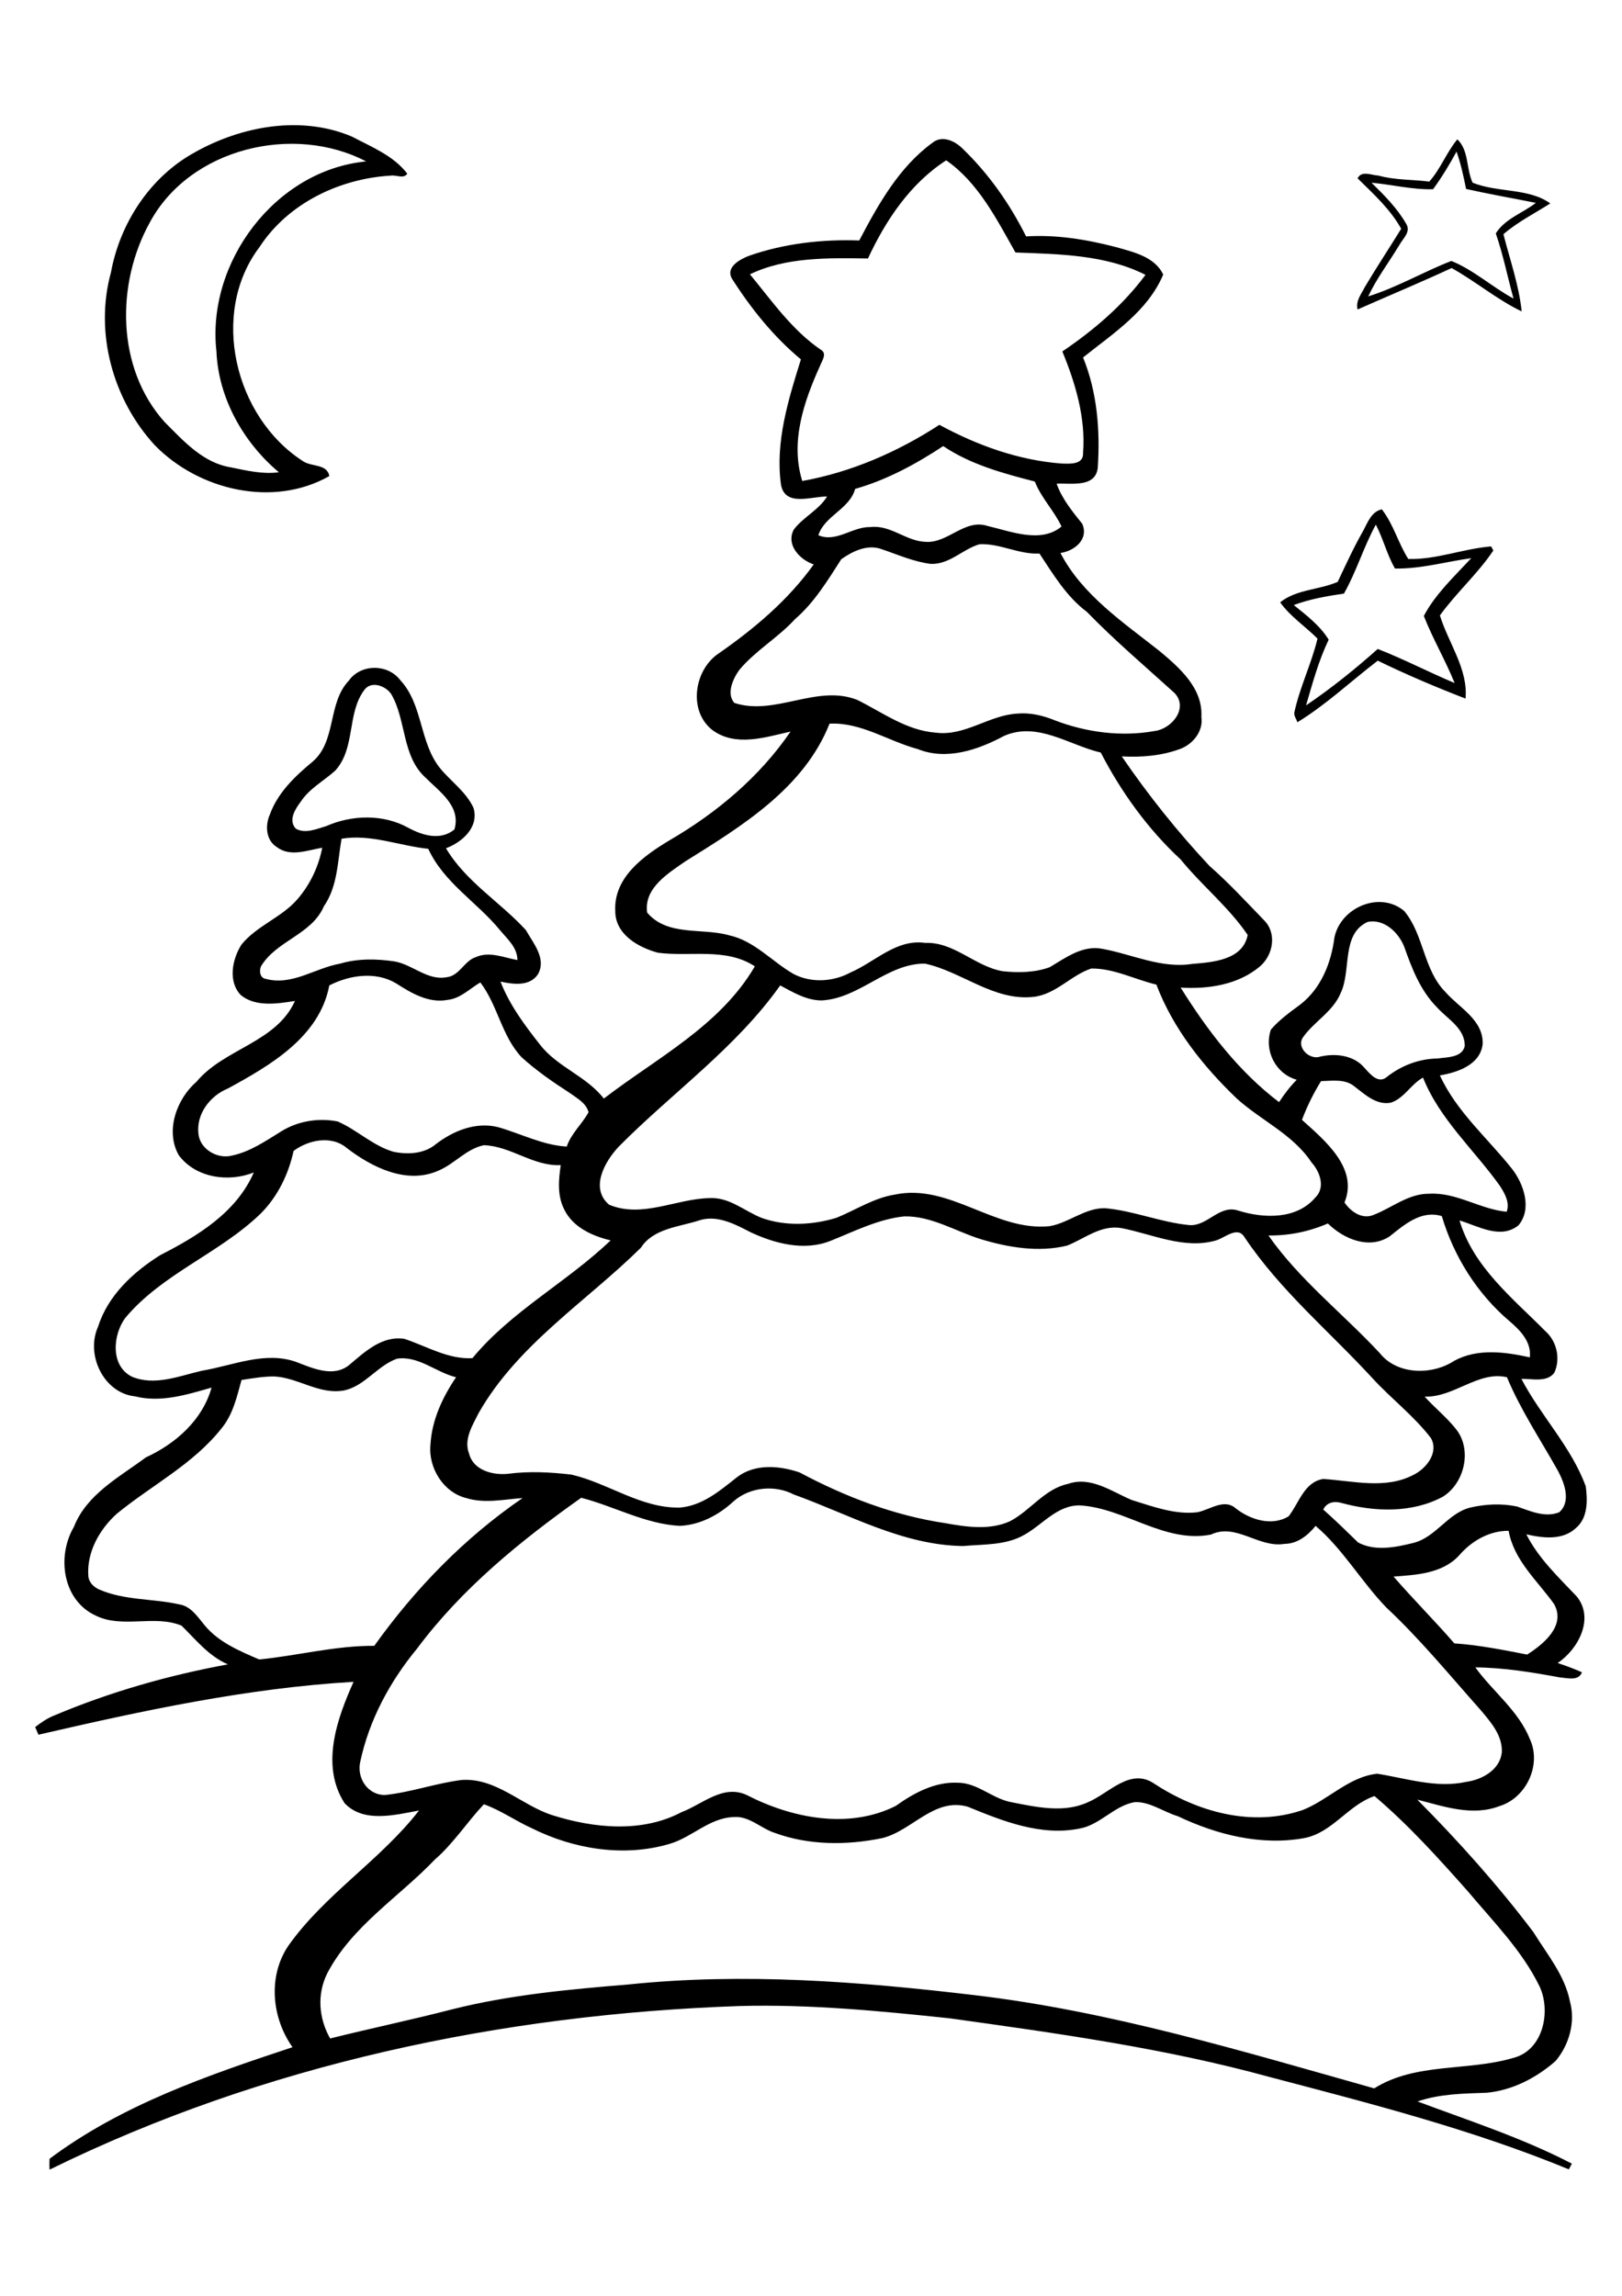 <?xml version="1.0" encoding="utf-8"?>
<!-- Generator: Adobe Illustrator 21.0.2, SVG Export Plug-In . SVG Version: 6.00 Build 0)  -->
<svg version="1.2" baseProfile="tiny" id="Layer_1" xmlns="http://www.w3.org/2000/svg" xmlns:xlink="http://www.w3.org/1999/xlink"
	 x="0px" y="0px" viewBox="0 0 595 842" overflow="scroll" xml:space="preserve">
<path d="M504.7,192.4c-4.5,8.2-7.1,17.2-11.7,25.3c-6.2,0.9-12.5,2-18.4,4.2c4.7,3.8,9.6,7.5,12.8,12.7c-3.7,7.7-5.9,15.9-8.3,24.1
	c9.3-6.3,18-13.3,26.3-20.7c9.5,3.7,18.7,8.5,28.2,12.5c-3.4-8.4-8-16.2-11.3-24.6c4.2-8,11.2-14.5,17.4-21.2
	c-9.3,1.3-18.6,4-28,3.8C508.8,203.4,507.4,197.6,504.7,192.4 M500.1,194.6c1.6-3,3-7,6.8-7.8c4.3,5.5,6,12.4,9.7,18.2
	c10.3,0.3,20.2-3.8,30.4-4.6c0.2,0.4,0.6,1.1,0.8,1.5c-5.7,8.5-13.6,15.5-19.6,23.8c3.1,10.1,10.4,19.7,9.4,30.5
	c-10.9-4.2-21.7-8.8-32.2-13.9c-9.8,7.5-19,16.2-29.5,22.6c-0.3-1.2-1.3-2.3-1.1-3.6c2-9.3,6.3-17.9,8.5-27.1
	c-4.5-4.5-10-8.1-13.7-13.3c6-4.8,14.2-4.5,21.1-7.5C493.7,207.1,496.6,200.7,500.1,194.6 M534.3,55.6c-2.6,4.8-5.4,9.4-8.6,13.8
	c-7.6,0.2-15.1-1.7-22.6-2.4c4.7,4.6,9.5,9.4,12.8,15.2c1.7,2.9-1.3,5.3-2.6,7.7c-3.8,6.3-8.3,12.2-11.4,18.8
	c10.6-3.3,20.2-9,30.5-13c8.2,3.3,15,9.6,22.8,13.8c-2.2-8-3.8-16.1-6.5-23.9c3.4-5.4,9.8-7.4,14.7-11.2c-8.5-1.7-17.1-3.2-25.6-5.1
	C536.9,64.8,535.9,60.1,534.3,55.6 M524.3,66.6c4.2-4.7,6.3-10.7,10.3-15.5c4.3,4.1,3.2,10.8,5.6,15.9c9.1,3.7,20.6,1.9,28.5,7.6
	c-5.8,3.7-12,6.8-17.2,11.3c2.4,9.4,5.7,18.7,6.7,28.3c-9-4.3-16.9-11-25.7-15.9c-11.4,5.3-23,10.1-34.5,15.2
	c-0.8-3.1,1.4-5.7,2.7-8.3C505,98,509.6,91,514,83.9c-4-7.2-10.2-12.8-16-18.5c1.5-3,5.1-1.1,7.7-1
	C511.8,66.1,518.1,65.8,524.3,66.6 M478.5,674.1c-15.8,2.9-32.1-1.2-46.4-8c-5.3-1.6-10.1-5.3-15.7-5.2c-7.6,1.2-12.7,8.3-20.3,9.7
	c-14.2,2.9-28.2-2.7-41.1-8c-12.3-3.5-20.4,8.8-31.3,11.5c-13,2.7-27,2.7-39.5-1.9c-5.2-1.7-9.4-6.3-15.1-5.8
	c-8.9,0.3-15.2,7.4-23.4,9.8c-16.7,5-35.2,2-50.6-5.7c-6-2.7-11.4-6.6-17.6-8.8c-6.2,6.6-11.1,14.3-18,20.3
	c-13.2,13.8-30.3,24.3-39.4,41.6c-3.9,7.7-3.2,16.6,1,24c14.8-3.7,29.7-6.8,44.4-10.6c21.3-5.4,43.2-7.4,65-9.2
	c42.3-4.4,84.8-1.1,126.9,3.9c50,5.9,98.4,20.6,146.7,34.2c15.3-9.6,34.4-6.2,51.1-11.2c10.9-2.8,13.8-17,9.6-26.1
	c-6.4-13.2-16.9-23.7-26.2-34.8c-10.9-12.3-21.9-24.5-34.4-35.1C494.5,662,488.8,672.1,478.5,674.1 M535.1,570.6
	c-6.1,6.5-15.6,7-23.9,7.6c7.2,8.3,15.1,16.2,22.3,24.5c9,0.6,17.9,2.4,26.7,4.1c6-3.8,14.3-10.6,9.9-18.5
	c-6.1-8.6-14.7-15.9-16.7-26.9C546.2,561.4,539.7,565.2,535.1,570.6 M269.1,550.6c-5.4,5-12.3,8.7-19.8,9
	c-12.7-0.7-24-7.2-36.1-10.3c-22.3,15.8-43.8,33.3-60.2,55.3c-9.9,12-17.5,26-20.8,41.3c-1.5,6,2.6,12.5,9.1,12.4
	c9.5-1,18.5-4.3,28-5.5c12.7-0.9,22,9.3,33.3,12.9c15.2,4.8,32.8,6.6,47.4-1.1c7.7-2.9,15.2-10.3,23.9-6.3
	c16.5,8.5,37.4,12.7,54.7,4c6.6-4.7,14.3-8.9,22.7-8.5c7.4,0,12.8,6,20,7.2c9.1,1.8,19.2,4,27.9-0.1c7.6-3.2,15.3-12.6,24-6.9
	c15.9,10.5,36.1,16.2,54.7,9.8c9.4-3.7,16.9-12.2,27.3-13.3c10.8,1.7,21.6,5.4,32.6,3c5.8-0.8,12.3-4.3,13.1-10.7
	c0.4-6.2-4-11.2-7.8-15.7c-11.3-12.7-22.1-25.9-34.5-37.5c-9.2-9.5-15.9-21.4-26-30c-2.8,3.5-6.7,6.6-11.4,6.6
	c-9.5,1.6-17.8-7.8-27-3.4c-17,3.3-31.5-9.7-48-10.7c-8.3-0.2-13.7,7-20.3,10.7c-6.8,4-15,3.5-22.6,4.2
	c-22.2-0.3-41.8-11.6-62.1-18.9C284.3,544.5,275.1,545.3,269.1,550.6 M522.6,512.2c3.7,4.1,8.1,7.6,11.5,11.9
	c6,7.5,3.2,19.8-4.8,24.8c-11.3,6.1-25.1,5.6-37.2,2.3c-2.7-0.8-5.4-0.2-6.7,2.4c4.4,3.9,8.6,8,12.8,12.1c6.2,3.3,13.6,1.8,20.1,0.2
	c8.4-2,12.7-10.9,21-13c5.6-1.3,11.5-1.6,17.2-0.4c4.9,1.7,10.3,4.2,15.5,2.1c4.4-4,1.9-10.7-0.5-15.2
	c-6.4-11.4-13.7-22.3-18.7-34.3C542.4,502.6,533.3,512.6,522.6,512.2 M126.4,509.9c-9.2,1.8-17-4.7-25.9-5.1c-4,0-7.9,0.7-11.9,1.3
	c-1.7,6.1-3.1,12.6-7.3,17.7c-10.4,13.2-25.7,20.9-38.5,31.4c-6.3,5.7-11,14-10.4,22.7c0.1,2.3,1.9,4.1,3.9,5
	c9.3,4.1,19.7,3.3,29.5,5.5c4.3,0.7,6.7,4.6,9.3,7.7c5.1,6.2,12.8,9.4,20,12.5c14.1-1.4,28-5.1,42.2-5c15-21,33.1-39.6,54.4-54.2
	c-6.9,0.5-14,2.1-20.7,0c-8.4-2.1-13.9-11.1-13.1-19.5c0.5-9.1,4.4-17.4,9.4-24.8c-7.4-1.8-13.8-8-21.7-6.8
	C138.4,500.9,133.9,508.2,126.4,509.9 M509.8,453.4c-7.5,5-16.9,1-22.7-4.7c-6.9,3-14.3,4.5-21.8,4.4c11.4,16.3,27.3,28.6,40.8,43.1
	c6.4,8.1,19.2,8.2,27.3,2.9c8.6-4.7,18.7-3.3,27.8-1.3c0.6-5.7-3.5-9.9-7.5-13.3c-11.8-10-20.4-23.7-24.8-38.5
	C521.4,443.7,515.2,449.1,509.8,453.4 M331.7,446.1c-9.6,1-18.3,5.5-27.1,9c-9.6,3.8-20.3,1-29.3-3.2c-5.8-3-12.5-6.6-19.2-4.2
	c-7.3,2.3-16.5,2.9-21,9.9c-20.1,19.8-45.2,35.5-59.5,60.6c-2.3,4.6-5.6,9.7-3.5,15c1.6,6.1,8.8,7.9,14.3,7.3
	c7.7-1,15.5-0.6,23.2,0.3c13.5,3.1,25.5,12.4,39.8,12.1c8.3-0.7,14.7-6.2,20.9-11.1c6.6-5.1,15.6-4.3,23-1.8
	c16.7,8.9,34.6,15.8,53.4,18.6c7.8,1.4,16.3,2.7,23.8-0.7c7.5-3.9,12.7-11.9,21.3-13.7c8.3-2.9,16,2.8,23.3,5.9
	c7.8,2.4,15.9,5.5,24.2,4.5c4.5-0.9,9.7-5.1,13.9-1.5c5.3,4.2,13.3,6.8,19.5,3c3.8-4.8,5.7-12.6,12.7-13.7c11,0.7,22.8,3.9,33.1-1.5
	c4.7-2.3,9.4-8.2,6.4-13.5c-6.2-8.1-14.4-14.3-21.3-21.8c-15.8-17.2-34-32.3-47.1-51.9c-2.6-4.3-7.4,0.5-10.7,1.3
	c-11.6,3.2-23.1-2.4-34.4-4.6c-7.5-1.3-13.4,3.8-19.9,6.4c-10.5,2.6-21.7,0.7-31.9-2.4C350.4,451.5,341.6,445.9,331.7,446.1
	 M107.7,422.1c-1.9,8.6-5.8,16.7-12.1,23c-15.1,14.6-36.1,22-49.7,38.3c-4.5,6.2-5.5,17.5,2.5,21.5c8.4,3.5,17.4-0.3,25.7-2.2
	c11.4-1.9,23.1-7.3,34.6-3.2c6,2.3,13.6,5.8,19.4,1.1c5.7-4.8,12-10.8,20.2-9.6c8.2,2.7,16.1,7.6,25,7.1
	c14.3-17.3,34.6-27.8,50.7-43.2c-6.8-1.6-14-4.9-17.1-11.5c-2.5-5-2-10.7-1.2-16.1c-10.1,0.5-18.3-7-28.2-7.3
	c-6.4,1.3-10.7,6.8-16.6,9.3c-11.6,5.2-24.3-1.1-33.6-8.2C121.6,416.2,113,418.1,107.7,422.1 M510.2,404.4c-5.3,1-9.5-3-13.4-6
	c-3.4-2.8-8.1-2-12.2-1.9c-2.8,4.5-5.1,9.2-7,14.2c8.3,7.5,20.8,17.7,15.6,30.3c2.3,3.4,6.6,6.4,10.8,4.5c6.7-2.6,12.7-7.8,20.3-7.7
	c10-0.6,18.6,5.7,28.4,6.6c1.2-3.4-0.7-6.7-2.5-9.5c-9.4-13.2-22.1-24.4-28.2-39.7C517.6,397.6,515.1,402.8,510.2,404.4
	 M120.8,361.4c-3.6,18.9-21.6,29.3-37.2,37.8c-6.6,2.7-11.7,9.4-10.8,16.7c0.6,5.6,7,9.3,12.3,7.9c6.7-1.4,12.4-5.4,18.1-8.9
	c6.1-3.8,13.7-5,20.7-3.6c7.1,3.1,12.9,8.9,20.4,11.1c5.3,1.1,11.3,0.8,15.6-2.8c6.4-4.9,14.7-8.3,22.9-6.2
	c8.4,2.4,16.3,6.6,25.1,7.1c1.6-4.8,5.6-8.2,8-12.6c-0.9-3.4-4.2-5.1-6.8-7c-6.2-4-12.3-8.2-17.8-13.2c-7.3-7.8-8.7-19-15.1-27.4
	c-3.9,2.3-7.3,5.9-12,6.4c-6.9,1.3-13.2-2.4-18.8-6C138,356.2,128.4,357.5,120.8,361.4 M301.4,366.9c-5.6,0-10.5-3-15.2-5.5
	c-16.3,23-39.6,39.3-59.2,59.1c-5.1,5.4-10.7,15.2-3.6,21.3c12.1,5.1,24.7-2.2,36.9-2.4c7.3-0.4,12.8,4.8,19.2,7.3
	c8.8,3.1,18.6,2.6,27.4-0.1c7.1-2.9,13.7-7.3,21.4-8.5c20.1-4.2,36.7,13.6,56.7,11.6c7.1-1.2,12.9-6.7,20.3-6.6
	c10.5,0.9,20.5,5.2,31,6.2c6.7,0.5,11-7.7,18-5.3c9.3,2.9,21.3,3.3,28.2-4.8c3.8-3.7,1.7-9.5-1.4-12.9
	c-6.8-10.3-18.6-15.4-27.5-23.5c-12.3-11.8-23.3-25.6-29.4-41.7c-8-1.9-15.6-6-23.9-5.9c-7.5,2.5-13,9.5-21.2,10.4
	c-14.6,1.6-26.3-9.3-39.8-12.2C325.4,353.3,315.3,366.2,301.4,366.9 M501.7,338.1c-9.8,4.5-5.9,17.8-9.9,26.1
	c-2.8,6.8-9.7,10.4-13.8,16.2c-2.6,3.7,2.4,8.5,6.3,7.1c5.7-1.3,12.4-0.5,16.3,4.2c2,2.2,5,5.9,8.1,3.3c5.3-4.2,11.8-6.7,18.6-6.8
	c3.5-0.5,9-0.3,10-4.5c0.2-6.6-6.4-10-10.3-14.4c-6-6.1-9.1-14.2-11.9-22.1C513,341.9,507.7,336.9,501.7,338.1 M125.3,307.6
	c-1.5,8.4-1.4,17.4-6.5,24.8c-4.5,10.4-17.3,12.5-23,21.9c-0.8,1.6-0.5,4.4,1.7,4.7c9.7,2.6,18.1-4,27.3-5.6
	c6.4-1.9,13.3-1.8,19.9-0.8c6.6,1.1,12.1,7.1,19.1,5.8c4.8-0.5,6.4-6,10.8-7.4c5-2.2,10.2,0.2,15.2,1.1c0-4.7-3.8-7.8-6.5-11.1
	c-8.4-10.2-20.5-17.3-26.2-29.7C146.5,310.2,136,305.8,125.3,307.6 M304.3,265.4c-9.4,23.7-32.2,37.6-52.9,50.5
	c-6.3,4.4-15.3,9.8-14,18.8c7.5,8.8,20.1,5.5,30,8.3c9.3,2,15.7,9.6,23.7,14.2c6.5,3.4,14.6,2.9,21-0.6c9-3.9,16.7-12.3,27.3-10.8
	c10.7-0.4,18.3,8.7,28.5,10.4c5.8,0.6,11.8,0.5,17.2-1.5c5.9-3.5,12.1-8.2,19.4-6.7c10.9,2,21.5,7.3,32.9,5.5
	c7.5-0.6,18.5-1.4,20.3-10.6c-7-10.3-16.8-18.1-24.6-27.7c-12-11.1-21.8-24.7-29.3-39.2c-11.6-2.7-23.2-11.5-35.5-6.1
	c-9.5,5.1-21.1,9.1-31.7,4.8C325.8,271.8,315.8,264.8,304.3,265.4 M133.6,253.1c-6.4,8.6-3.1,21.2-10.6,29.5
	c-4.2,3.8-9.4,6.5-12.6,11.3c-2,2.7-4.8,6.8-1.9,10c3.5,2,7.6,0.1,11.1-0.9c9.5-4.2,21-4.5,30.2,0.6c5.2,2.8,11.8,4.8,16.9,0.6
	c2.5-8.5-5.4-13.8-10.6-19c-8.7-7.9-7-20.9-12.5-30.5C141.6,251.5,136.1,249.5,133.6,253.1 M341.4,206.8c-6.4-0.8-12.3-3.5-18.3-5.5
	c-5.1-1.7-10.4,0.9-14.5,3.8c-5,7.8-9.9,15.9-17,22c-6.2,6.8-14.5,11.5-20.4,18.6c-2.4,3.3-4.8,8.8-1.8,12.1
	c14.9,4.9,30.3-7,45.1-1.1c9.3,4.6,18,11.2,28.8,12c10.7,1.4,19.6-6.5,30-7c4.7-0.4,9.3,0.7,13.7,2.5c11.5,4.4,24.4,6.1,36.5,3.9
	c6.2-0.7,12.6-8.3,7.4-13.9c-10.8-9.8-22-19.3-32.2-29.8c-7.5-5.6-12.3-13.7-17.4-21.4c-7.6,0.4-14.5-3.8-22-3.4
	C353.1,201.4,348.3,207.1,341.4,206.8 M313.7,179.3c-2.1,7.5-11.2,9.8-13.5,17c6.6,2.8,12.5-3.2,19.1-3c7.3-0.9,13,5.1,20,5.4
	c8.3,0.8,14.5-8.6,23-5.8c8.6,2,19.5,6.5,27.1,0.2c-2.7-5.8-7.4-10.4-9.8-16.5c-11.6-3-23.5-6.2-33.6-13
	C336,170.2,325.3,176,313.7,179.3 M318.4,94.8c-14.5-0.2-30-0.6-43.3,5.8c8,9.7,15.4,20.4,25.9,27.6c2.6,1.4,0.5,4.1-0.2,6
	c-5.9,13-11,27.9-6.5,42.2c17.9-3.2,35.1-10.7,50.3-20.6c13.8,7.5,29,13,44.8,14.2c3.1,0.1,8.2,0.5,7.9-4c1-12.7-2.8-25.5-7.6-37.1
	c11.5-7.8,22.2-16.9,30.5-28.1c-14.6-7.4-31.7-7.6-47.7-8.2c-6.9-12.2-13.6-25.6-25.4-33.8C333.9,67.3,324.9,80.8,318.4,94.8
	 M342,52.4c3.5-2.9,8.1-0.8,10.9,1.9c9.7,9.3,17.5,20.4,23.5,32.4c11.1-0.7,22.1,1.1,32.9,3.9c6.3,1.8,14.3,3.5,17.4,10.1
	c-5.7,13.5-18.4,21.6-29.4,30.4c5.2,12.7,6.3,26.8,5.4,40.4c-0.8,7.5-9.8,5.6-15.1,5.9c2,5.6,5.8,10.2,9.4,14.7
	c2.5,5.7-2.9,10-8,10.7c8,15.4,23,25.4,36.4,36c7.3,6.1,15.9,13.6,15.3,24.1c0.8,5.2-3,9.9-7.6,11.7c-6.9,2.6-14.4,3.2-21.6,2.8
	c9.7,14.2,20.5,27.7,32.2,40.2c7.1,6.2,13.5,13.2,20.1,20c4.7,4.8,3.2,12.8-1.7,16.9c-8,6.7-18.9,8.3-29,7.7
	c9.8,15.7,21.3,30.8,36.1,42c1.9-2.9,4-5.7,6.5-8.2c-7.8-2.2-12.1-10.7-9.5-18.4c3.1-3.6,7-6.4,10.8-9.2
	c7.6-5.9,11.3-15.2,12.5-24.5c2.2-11.1,16.7-17.3,25.6-9.8c7.3,8.7,7,21.6,15.2,29.8c5.1,5.8,13.8,10.1,13.6,18.9
	c-0.8,7.7-9.2,10.5-15.7,11.6c6.1,13.3,17.5,23,26.4,34.2c4.4,5.6,7.5,14.8,2.4,20.8c-6.6,5.3-14.8,0.2-21.6-1.8
	c5.1,17.1,19.4,28.4,31.5,40.6c4.2,3.7,5.6,10.1,3.3,15.2c-2.7,3.7-8.1,2.2-12.1,2.3c7.1,13.6,18.3,24.9,23.6,39.4
	c0.7,5.2,0.8,11.6-3.6,15.3c-4.9,4.6-12.2,3.7-18.2,2.3c4.5,8.9,11.8,15.7,18.5,22.8c6.6,8.1,0.5,19.4-7,24.4c3,1,6,2.1,8.9,3.4
	c-1.2,3.3-5.3,2.1-8,1.9c-10.3-1.9-20.6-3.6-31.1-3.7c6.4,8.9,15.8,15.8,20,26.3c4.4,9.4-1.3,21.6-11.2,24.6
	c-9.9,3.8-20.4,0.1-30.1-2.4c15.2,15.3,29.6,31.4,42.6,48.6c5,8.1,11.5,15.8,13.4,25.4c2.1,7.6-0.3,16-5.3,21.9
	c-7.1,6.2-15.8,10.7-25.2,11.6c-8.5,0.3-17.3,0.4-25.4,3.2c19,7.1,38.5,13.4,56.6,22.8c-0.3,0.5-0.8,1.6-1.1,2.1
	c-35.4-14.6-72.6-24.1-109.5-33.8c-38.5-10.6-78.2-16.1-117.7-21.6c-25.6-2.7-51.3-5.2-77-4.5c-87.1,3-174.6,21.4-253.1,60
	c-0.1-1.3-0.1-2.6,0-4c26.5-19.8,58-30.6,89.1-40.9c-7.6-10.7-9.1-25.9-1.6-37.1c13.4-19,33.8-31.4,48-49.7
	c-8.8,1.6-20.3,4.7-27.3-2.7c-8.9-13.8-2.8-30.9,3.3-44.5c-39.1,2.3-77.5,10.6-115.6,19.4c-0.3-0.7-0.9-2.1-1.2-2.8
	c2.2-1.7,4.5-3.3,7.1-4.3c20.4-8.6,41.8-14.7,63.6-18.7c-7-3-11.7-9-17-14.2c-9.9-4.1-21.5,1.1-31.3-3.6
	c-12.3-5.5-14.6-21.7-8.2-32.6c4.7-12,16.6-18.2,26.4-25.5c10.9-5,20.8-13.7,24.1-25.6c-9.1,2.6-18.6,5.6-28.1,3.2
	C38,510.9,31.3,496.8,36,486.5c3.6-11.4,12.9-20,22.8-26.2c13.7-7,27.9-15.6,34.3-30.3c-9.3,3.7-21.3,2-27.5-6.3
	c-5.1-8.9-0.8-20.7,6.5-27c10.2-12.2,29.2-14.3,36.1-29.6c-6.5,1-14.3,2.3-19.8-2.1c-4.9-5-3.2-13.3,0.2-18.6
	c5.6-6.9,14.7-9.9,20.5-16.6c4.6-5.3,7.8-12,9.1-18.9c-5.4,0.9-11.7,3.5-16.6-0.2c-4.1-2.5-4.4-8-2.6-12c2.9-8,9.2-14,15.6-19.3
	c8.9-7.5,5.5-21.5,13.3-29.7c4.4-6.3,14.3-6.3,18.9-0.3c8.4,9,7,22.8,14.6,32.3c4,4.9,9.6,8.7,12.3,14.6c2.1,7.1-4.2,12.6-10.1,14.8
	c7.3,12.3,19.9,19.7,29.3,30c2.7,4.8,7.6,10.4,4.5,16.1c-3,4.7-9.2,3.8-13.8,2.8c3.3,8.5,8.8,15.9,14.4,23
	c6.3,8.3,17.1,11.6,23.5,19.9c19.4-14.9,42.7-26.7,55.4-48.5c-10.7-7-23.7-3.4-35.6-5c-7.3-2-15.7-6.8-15.6-15.4
	c-0.6-12.2,10.4-20.1,19.7-25.7c17.4-10.1,33.2-23.3,44.6-40c-9.3,2.1-20.1,5.7-28.6-0.5c-9.1-7-6.8-22.2,2.3-28.2
	c13.1-9.1,25.5-19.6,34.8-32.6c-5.1-1.7-10.3-7.2-7.3-12.8c3.5-4.6,9.1-7.1,12.2-12.1c-5.6-0.1-15.4,3.9-16.9-4.3
	c-2.2-15.6,2.7-31.3,7.3-46c-9.9-8.2-18.2-18.5-25.1-29.3c-2.9-4.4,2.7-7.4,6.1-8.7c12.9-4.5,26.8-6.1,40.4-5.6
	C322.2,74.9,329.8,61.3,342,52.4 M55,81.5C42.5,104,42.6,135,60.4,154.8c6.9,6.9,14.1,15,24.3,16.6c5.8,1.2,11.7,2.6,17.6,1.8
	c-13-10.9-22.2-27.2-22.9-44.3c-3.7-32.7,21.6-66.5,54.9-69.7C107.7,45.3,69.7,54.3,55,81.5 M71.4,55.9c17.2-9.7,39.1-13.7,57.7-5.8
	c7.2,3.8,15.3,7,20.3,13.6c-1.3,2-4,0.4-6,0.7c-18.8,1.1-37.7,10.1-48.2,26.2c-18.4,24.3-9.1,62.4,15.9,78.5
	c3.1,2.2,8.9,0.9,9.7,5.5c-20.6,11.7-47.9,5.2-64-11.3c-15.4-16.7-22.2-41.3-16.1-63.4C44,81.9,55,64.9,71.4,55.9"/>
</svg>

